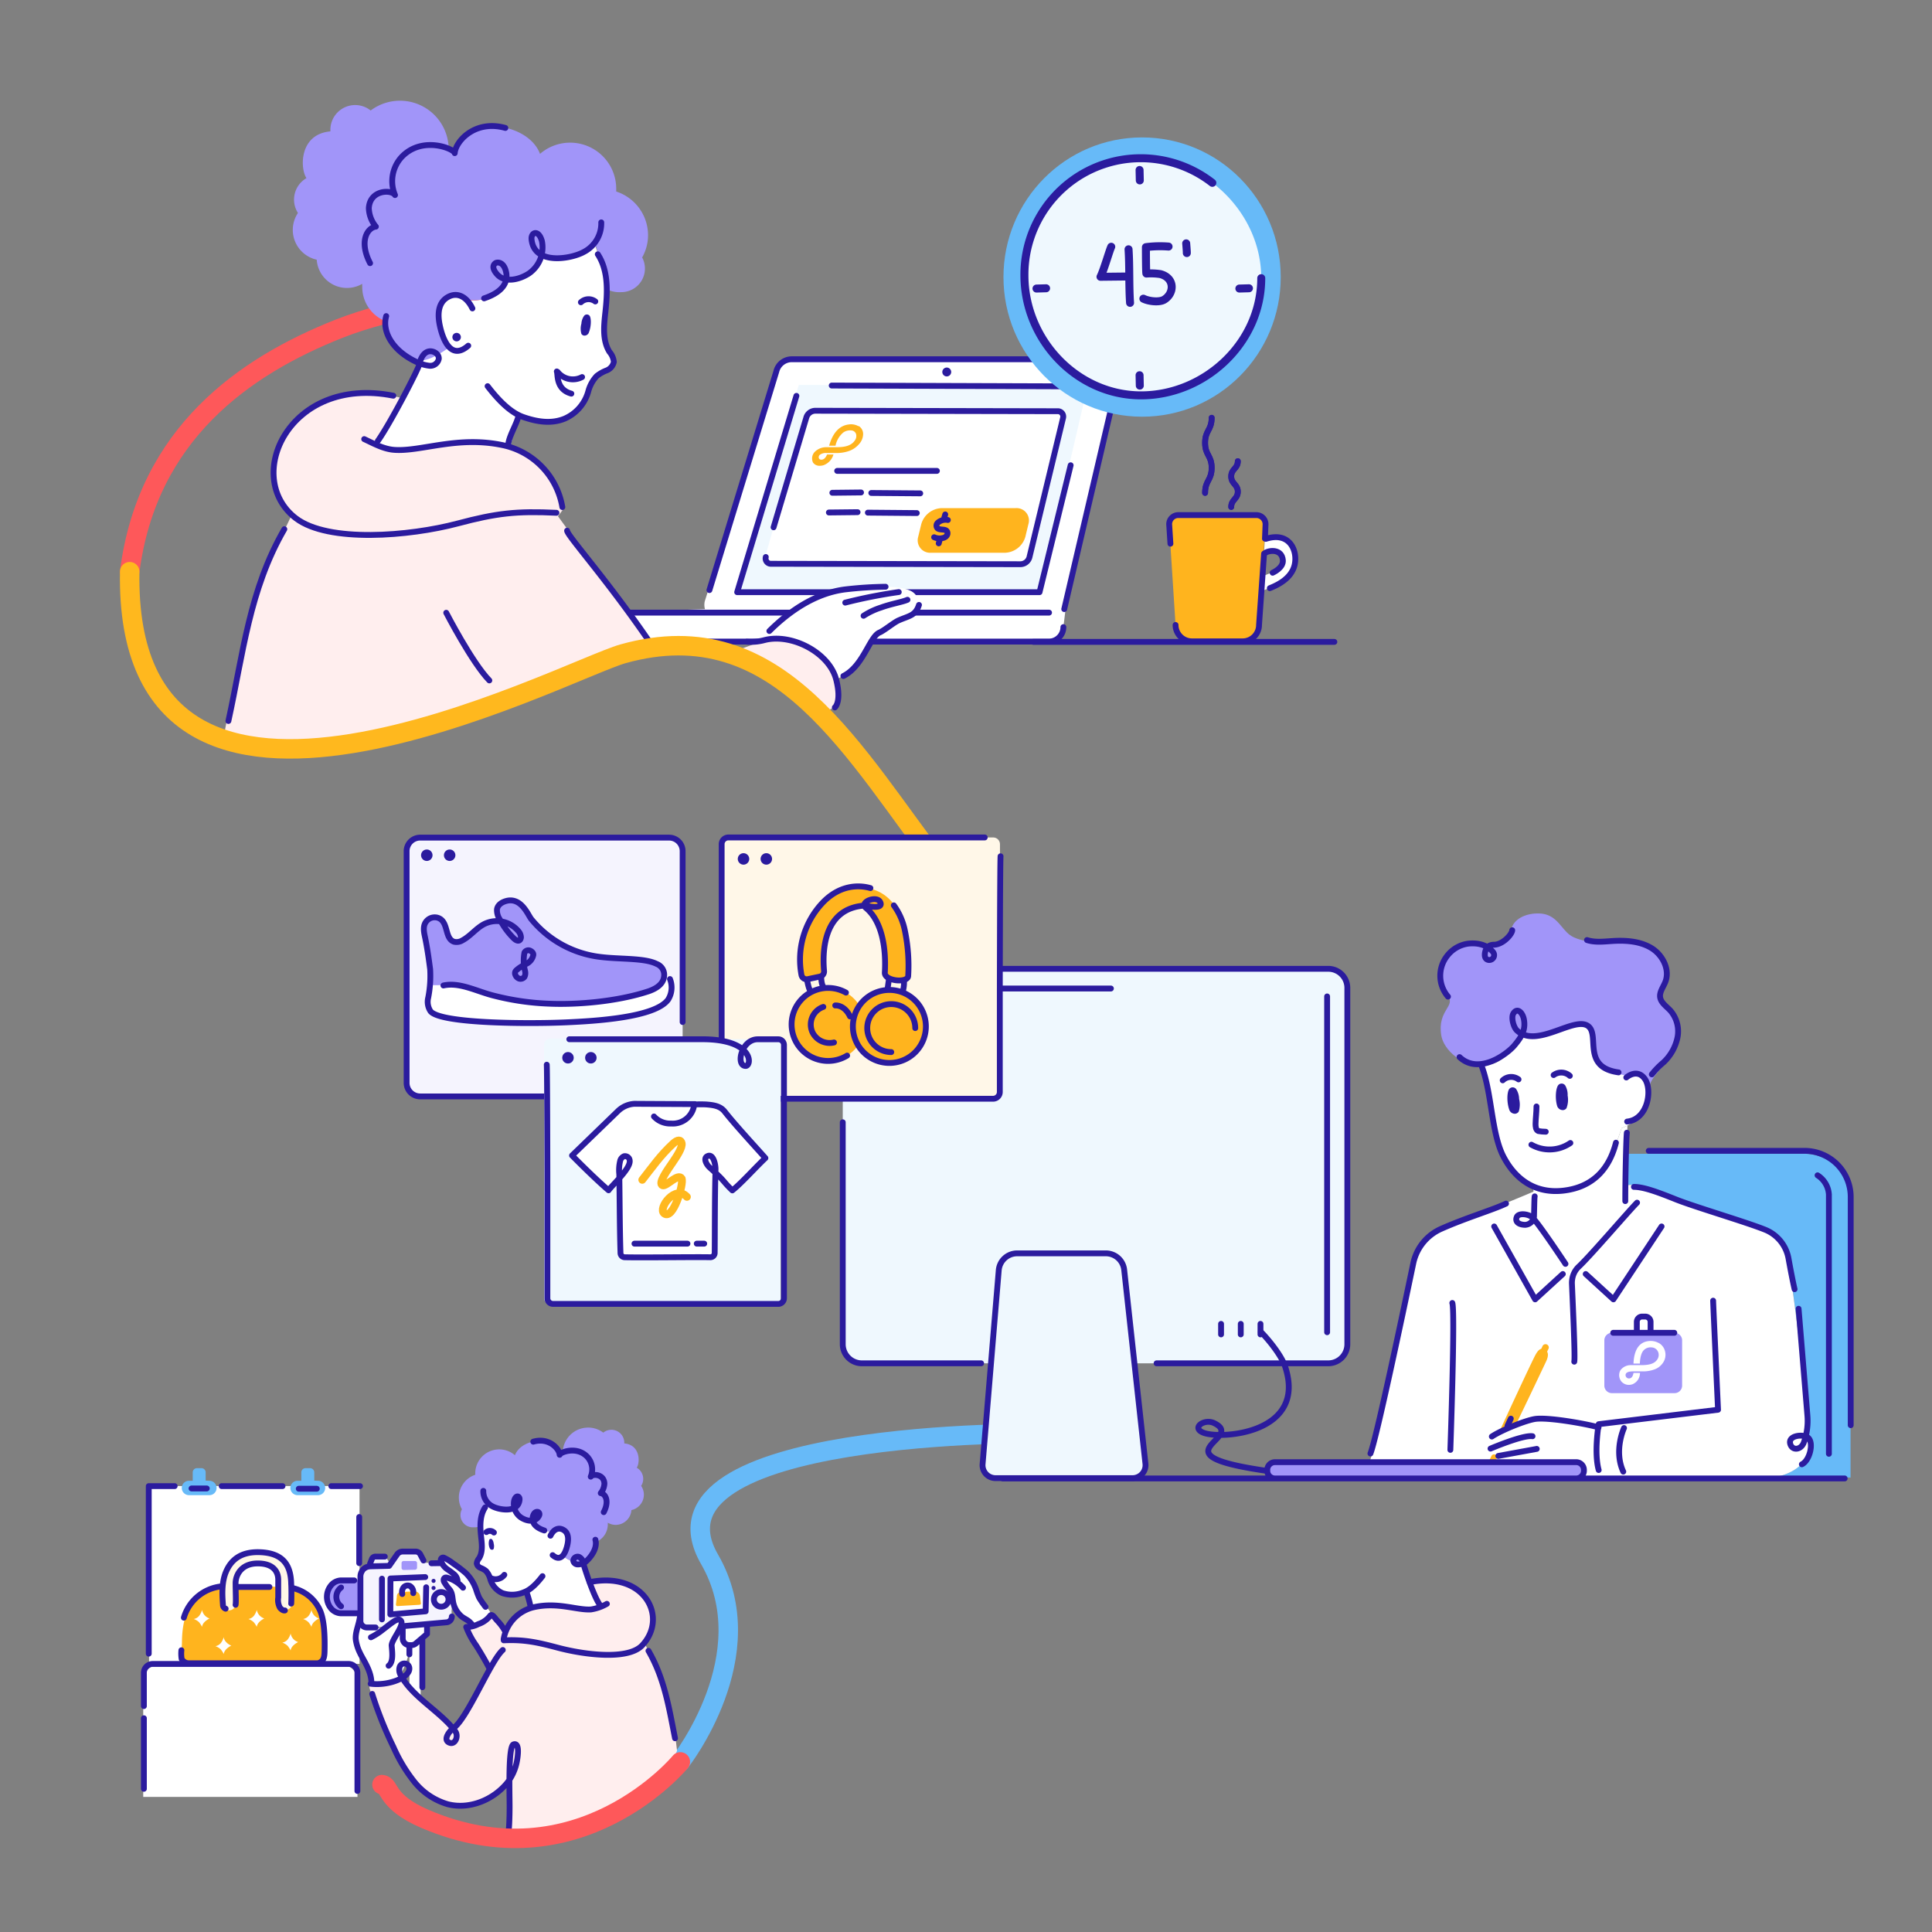 <svg xmlns="http://www.w3.org/2000/svg" fill="none" height="496" width="496"><rect width="100%" height="100%" fill="#808080" stroke="none"/><path d="m174.63 452.33s21.7-27.48 7.54-52c-19.4-33.58 85.16-32.33 85.16-32.33" stroke="#67baf8" stroke-linecap="round" stroke-linejoin="round" stroke-width="5"></path><path d="m421.9 336.46h-2.94v3.13h2.94zm6.49 3.71h-16.62v10.59h16.62z" fill="#fff"></path><path d="m463.24 296.21h-45.53v8l1.2-.05c2.58 0 8.31 2.23 12.77 4 4.85 1.94 10.43 3.39 15.3 5.35 3.13 1.25 10.41 4.11 11.39 7.34 2 6.45 5.41 40.65 6 47.26.1 1.12-.13 5.09-.66 6.08-1 1.77-3.16 4.1-8.21 5.07 10.69 0 19.5 0 19.59.09v-71.28a11.86 11.86 0 0 0 -11.85-11.86z" fill="#67baf8"></path><path d="m464.38 368.15c-.6-6.61-4.05-40.81-6-47.26-1-3.23-8.26-6.09-11.39-7.34-4.87-2-10.45-3.41-15.3-5.35-4.46-1.78-10.19-4-12.77-4l-1.87.06-21.88 1c-3.29 1.58-19.58 8-26.05 10.89-3.68 1.63-5.66 5.81-6.48 9.75-2.84 13.6-9.49 45.53-11 49.28l54.52.49.51 3.88 44.62.17a26.343 26.343 0 0 0 4.22-.44c5.05-1 7.25-3.3 8.21-5.07.53-.97.76-4.94.66-6.06z" fill="#fff"></path><path d="m407.52 303.81a18.18 18.18 0 0 1 -13.88.23l.21 8.31 9.88 14.23 13.41-14.84.67-22.8c-.484.27-.989.501-1.51.69 0 0-3.55 11.9-8.78 14.18z" fill="#fff"></path><path d="m388.34 367.38c1.16-2.19 6.63-13.72 8.49-17.65.27-.56 1.21-2.45-.17-3.21-1.09-.61-1.73 0-2.45 1.29-.93 1.67-7.95 16.83-10.32 22l-.27 2.39a.623.623 0 0 0 .38.64l.13.06a.571.571 0 0 0 .64-.1l2-1.88z" fill="#ffb41e"></path><path d="m383.14 375 .43-.88" stroke="#ffb41e" stroke-linecap="round" stroke-linejoin="round" stroke-width="1.5"></path><path d="m396.75 347.88a.82.82 0 0 1 -1 .2.843.843 0 0 1 -.432-.477.834.834 0 0 1 .032-.643l.64-1.32a.835.835 0 0 1 .813-.549.839.839 0 0 1 .697 1.269l-.64 1.33a.613.613 0 0 1 -.11.19z" fill="#ffb41e"></path><path d="m387.01 366.05.86-1.85" stroke="#2b1b9e" stroke-linecap="round" stroke-linejoin="round" stroke-width="1.5"></path><path d="m382 369.46s10-6.2 15.24-5.44 13 2.27 13 2.27l.05 10.46c-2.781.539-5.593.9-8.42 1.08-4.13-.15-17-2.58-17-2.58z" fill="#fff"></path><path d="m417.66 290.8c-.19 1.68-.41 12.3-.4 17.56m-30.62.64c-3.29 1.58-10.19 3.61-16.66 6.48a12.466 12.466 0 0 0 -7.15 8.85c-2.84 13.6-9.49 45.07-11 48.83m42.17-66.02c-.08.44-.08 1.15-.18 5.21a2.405 2.405 0 0 1 -2.25 2.1c-1.35 0-2.74-.6-2.17-2 .4-1 2.52-.9 3.78-.08s8.72 12.1 8.72 12.1m-18.3-9.6 10.51 18.71 7.11-6.5m25.35-12.21-12.36 18.71-7.11-6.5m12.38-22.37c2.58 0 6.36 1.45 10.82 3.23 4.85 1.93 18 5.8 22.85 7.76a9.827 9.827 0 0 1 6 7.33c.5 2.76 1.12 6 1.57 7.94" stroke="#2b1b9e" stroke-linecap="round" stroke-linejoin="round" stroke-width="1.5"></path><path d="m404.16 349.58c.28-1.06-.47-16.84-.6-20a5.483 5.483 0 0 1 .05-1 5.55 5.55 0 0 1 1.67-3.36c3.1-2.89 12.81-14.26 15-16.46" stroke="#2b1b9e" stroke-linecap="round" stroke-linejoin="round" stroke-width="1.5"></path><path d="m423.26 279.13c0-.18-.05-.36-.08-.54-.44-.87-1.44-2.66-2.16-3s-3.28.54-3.28.54c-.79-.35-5.09-.88-7.27-3-2-1.91-.22-10.92-5.68-10.45-2.56.21-8.47 4.69-14.29 3.07-.24-.06-3.52 8.13-9.83 7.66-.17 0-.35 0-.54-.07 1.71 8.24 5.21 23.77 7.74 26.59a15.839 15.839 0 0 0 5.77 4.11 18.18 18.18 0 0 0 13.88-.23c5.23-2.28 8.78-14.18 8.78-14.18.521-.189 1.026-.42 1.51-.69a9.806 9.806 0 0 0 5.45-9.81z" fill="#fff"></path><path d="m426.43 257.11c-3-2.79 3.13-4.45 1.14-9.7-1.07-2.8-5.43-6.47-11.72-5.62-4.19.56-10.22.15-12.82-1.75-2.15-1.57-3.28-4.84-6.86-5.43-2.62-.43-7.06.37-8.14 3.74-1.61 5-3.51 4.71-6.67 4.36-1.62-.17-6.93-2.06-10.43 3.88-3.05 5.19-.06 8.06.63 8.88 2.44 2.9-2.63 3.69-1.54 10.38.62 3.74 5.57 8.16 10.65 7.56 6.29-.74 9.59-7.72 9.83-7.66 5.82 1.62 11.73-2.86 14.29-3.07 5.46-.47 3.75 7.16 5.33 9.79.46.76.5 2.4 7.94 3.76 0 0 2.17-.89 3-.61 2.23.8 2.4 3.45 2.4 3.45.25-3.2 6.51-7.05 7.61-12.56.57-3.06-.74-5.77-4.64-9.4z" fill="#a195f9"></path><path d="m387.44 284.8c-.6-1.73-.6-4.29 0-5.19a1.116 1.116 0 0 1 .905-.46 1.125 1.125 0 0 1 .905.46c.478.755.738 1.627.75 2.52a6.002 6.002 0 0 1 -.1 3.25 1.214 1.214 0 0 1 -.89.55 1.53 1.53 0 0 1 -1.57-1.13zm12.28-1.04c-.49-1.76-.34-4.31.33-5.18.114-.134.258-.24.421-.308a1.117 1.117 0 0 1 1.013.067c.152.089.28.213.376.361.433.781.641 1.668.6 2.56a6.006 6.006 0 0 1 -.3 3.25 1.193 1.193 0 0 1 -.92.49 1.537 1.537 0 0 1 -1.52-1.24z" fill="#2b1b9e"></path><path d="m394.46 284.06c0 1.52-.21 3-.24 4.48 0 .69.06 1.55.7 1.83.634.115 1.276.175 1.92.18" stroke="#2b1b9e" stroke-linecap="round" stroke-linejoin="round" stroke-width="1.5"></path><path d="m380.42 273.79c2.6 6.93 2.45 17 5.49 23 2.76 5.4 7.7 9.74 15.39 8.89 7.25-.81 11.73-5.14 13.56-12.32m-16-17.36a3.285 3.285 0 0 1 4.16.2" stroke="#2b1b9e" stroke-linecap="round" stroke-linejoin="round" stroke-width="1.5"></path><path d="m385.79 277.35a3.152 3.152 0 0 1 4.06-.24m3.31 16.77a9.435 9.435 0 0 0 10-.44m14.36-16.82s2.72-2.43 4.73.32.88 10.42-4.51 11m-43.03-16.55c5 4.69 12.28-.85 14.08-3s2.95-3.93 2.44-6.7c-.32-1.71-1.68-3.13-2.69-1.52-.65 1 0 3.52.89 4.37 5.13 4.86 15-4 18.43-1 2.8 2.46-1.71 10.48 7.67 11.77m-8.1-33.97c2.05.66 4.27.39 6.42.25 3.43-.22 7.06 0 10 1.73s4.94 5.53 3.7 8.74c-.52 1.34-1.56 2.61-1.34 4s1.62 2.31 2.61 3.37a8.142 8.142 0 0 1 1.84 6.93 12.129 12.129 0 0 1 -3.59 6.38 21.307 21.307 0 0 0 -3 3.08m-51.72 96.4s1.26-35.68.5-37.71m88.9 1.49 2.25 27.25a16.175 16.175 0 0 1 -.93 7.13c-.7 1.86-2.93 2.14-3.46.32-.63-2.19 3.29-2.59 4.52-1.65 1.64 1.27.48 5.93-1.54 6.88m-22.78-42.01c0 .63 1.26 28 1.26 28l-30.64 3.71s-1.25 7.24 0 11.77" stroke="#2b1b9e" stroke-linecap="round" stroke-linejoin="round" stroke-width="1.5"></path><path d="m383 368.8c2.54-1.7 9.11-4.33 11.39-4.55 4-.38 14.19 1.58 16 2.21m-27.73 5.44s8.31-3.56 10.78-3.18m-8.78 5.06 9.87-1.81m28.75-76.52h40a11.85 11.85 0 0 1 11.85 11.86v58.58" stroke="#2b1b9e" stroke-linecap="round" stroke-linejoin="round" stroke-width="1.5"></path><path d="m466.62 301.74a6.277 6.277 0 0 1 2.91 4.93v66.56m-97.79-117.37a8.25 8.25 0 0 1 -.21-10.47 8.21 8.21 0 0 1 5.38-3.13c1.88-.21 4.57 0 6.31 2.06a1.264 1.264 0 0 1 .244 1.418 1.262 1.262 0 0 1 -1.244.722c-1.72-.21-.86-2.82-.4-3.29a2.522 2.522 0 0 1 1.79-.63c2.36-.11 4.61-2.78 4.62-3.72" stroke="#2b1b9e" stroke-linecap="round" stroke-linejoin="round" stroke-width="1.5"></path><path d="m429.91 342.17h-16.09a1.94 1.94 0 0 0 -1.94 1.94v11.61a1.94 1.94 0 0 0 1.94 1.94h16.09a1.94 1.94 0 0 0 1.94-1.94v-11.61a1.94 1.94 0 0 0 -1.94-1.94z" fill="#a195f9"></path><path d="m425.8 344.77a4.272 4.272 0 0 0 -2.62-.47c-2.38.3-3.67 2.24-3.82 5.77h1.64c.07-1.78.45-3 1.16-3.59a2.472 2.472 0 0 1 1.91-.56 1.864 1.864 0 0 1 1.51.94 1.999 1.999 0 0 1 .06 1.86c-.72 1.49-2.46 1.72-4.07 1.75h-2.87a3.25 3.25 0 0 0 -2.7 1.33 2.614 2.614 0 0 0 .26 2.87 2.541 2.541 0 0 0 1.93.87c.318-.002.632-.06.93-.17a3.106 3.106 0 0 0 1.91-2.9h-1.67c-.07.47-.32 1.53-1.29 1.41a.827.827 0 0 1 -.66-.5.753.753 0 0 1 .05-.78c.22-.33.75-.5 1.63-.53h2.62a8.257 8.257 0 0 0 3.34-.62 4.495 4.495 0 0 0 2.06-1.86c.468-.83.59-1.811.34-2.73a3.364 3.364 0 0 0 -1.61-2.09" fill="#fff"></path><path d="m420.22 341.71v-2.39a1.368 1.368 0 0 1 1.38-1.32h.77a1.376 1.376 0 0 1 .975.398c.128.127.23.279.3.445.069.167.105.346.105.527v2.39m-9.59.41h15.68m-12.91 24.45s-2.69 5.82-.19 11.19" stroke="#2b1b9e" stroke-linecap="round" stroke-linejoin="round" stroke-width="1.5"></path><path d="m263.77 350h-42.51a4.9 4.9 0 0 1 -4.9-4.9v-91.48a4.9 4.9 0 0 1 4.9-4.9h119.74a4.9 4.9 0 0 1 4.9 4.9v91.43a4.894 4.894 0 0 1 -4.9 4.95h-35.21" fill="#eff8fe"></path><path d="m290.76 379.48h-35.18a3.335 3.335 0 0 1 -2.453-1.076 3.325 3.325 0 0 1 -.867-2.534l4.14-49.67a4.74 4.74 0 0 1 4.73-4.43h22.78a4.741 4.741 0 0 1 4.71 4.31l5.45 49.71c.051.465.003.935-.141 1.38a3.319 3.319 0 0 1 -1.812 2.021c-.427.19-.889.289-1.357.289z" fill="#eff8fe"></path><path d="m404.65 375.38h-77.32a1.99 1.99 0 0 0 -1.99 1.99v.2a1.99 1.99 0 0 0 1.99 1.99h77.32a1.99 1.99 0 0 0 1.99-1.99v-.2a1.99 1.99 0 0 0 -1.99-1.99z" fill="#a195f9"></path><path d="m404.65 375.38h-77.32a1.99 1.99 0 0 0 -1.99 1.99v.2a1.99 1.99 0 0 0 1.99 1.99h77.32a1.99 1.99 0 0 0 1.99-1.99v-.2a1.99 1.99 0 0 0 -1.99-1.99zm-188.29-98.38v-23.38a4.9 4.9 0 0 1 4.9-4.9h119.74a4.9 4.9 0 0 1 4.9 4.9v91.43a4.894 4.894 0 0 1 -4.9 4.95h-44.07m-45.05 0h-30.62a4.9 4.9 0 0 1 -4.9-4.9v-56.98m39.49-34.34h29.35m28.28 86.1v2.7m5.06-2.7v2.7m5.06-2.7v2.7m-66.15 36.98h216.13" stroke="#2b1b9e" stroke-linecap="round" stroke-linejoin="round" stroke-width="1.5"></path><path d="m290.76 379.48h-35.18a3.335 3.335 0 0 1 -2.453-1.076 3.325 3.325 0 0 1 -.867-2.534l4.14-49.67a4.74 4.74 0 0 1 4.73-4.43h22.78a4.741 4.741 0 0 1 4.71 4.31l5.45 49.71c.051.465.003.935-.141 1.38a3.319 3.319 0 0 1 -1.812 2.021c-.427.19-.889.289-1.357.289zm49.95-123.67v86.21m-17-.08c2 2 5.27 6.09 6.18 8.79 5.82 17.21-16.13 18.82-20.81 17.14-3.44-1.24.08-3.72 2.57-2.54 8.47 4-15.82 8.07 13.62 12.29" stroke="#2b1b9e" stroke-linecap="round" stroke-linejoin="round" stroke-width="1.5"></path><path d="m92.3 381.51h-54.03v45.65h54.03zm-51.41 45.84h46.75a4.128 4.128 0 0 1 4.13 4.13v29.84h-55v-29.83a4.14 4.14 0 0 1 4.12-4.14z" fill="#fff"></path><path d="m80.64 427h-31.54a2.518 2.518 0 0 1 -2.52-2.52l.13-2.69c0-8.39 3.23-14.5 11.62-14.5h9.67c8.39 0 15.17 2.28 15.17 10.67v6.52a2.522 2.522 0 0 1 -2.53 2.52z" fill="#ffb41e"></path><path d="m49.72 415.65a2.323 2.323 0 0 0 1.43-.85c.334-.445.579-.951.72-1.49a2.868 2.868 0 0 0 1.93 2.2s-1.78.81-1.93 2.15a6.41 6.41 0 0 0 -.74-1.16 3.476 3.476 0 0 0 -1.41-.85z" fill="#fff"></path><path d="m47.2 415.3a11.277 11.277 0 0 1 9.87-8.05" stroke="#2b1b9e" stroke-linecap="round" stroke-linejoin="round" stroke-width="1.5"></path><path d="m72.47 421.71a2.34 2.34 0 0 0 1.42-.85c.334-.445.579-.951.72-1.49a2.862 2.862 0 0 0 1.94 2.2s-1.78.81-1.94 2.15a6.41 6.41 0 0 0 -.74-1.16 3.539 3.539 0 0 0 -1.4-.85zm5.35-6.06a2.323 2.323 0 0 0 1.43-.85c.33-.448.575-.953.72-1.49a2.868 2.868 0 0 0 1.93 2.2s-1.78.81-1.93 2.15a6.115 6.115 0 0 0 -.75-1.16 3.464 3.464 0 0 0 -1.4-.85zm-14.05 0a2.322 2.322 0 0 0 1.43-.85c.33-.448.575-.953.72-1.49a2.87 2.87 0 0 0 1.93 2.2s-1.78.81-1.93 2.15a6.105 6.105 0 0 0 -.75-1.16 3.463 3.463 0 0 0 -1.4-.85zm-8.47 6.97a2.353 2.353 0 0 0 1.43-.85c.327-.45.57-.955.72-1.49 0 .82.88 1.78 1.93 2.2 0 0-1.78.81-1.93 2.15a6.115 6.115 0 0 0 -.75-1.16 3.54 3.54 0 0 0 -1.4-.85z" fill="#fff"></path><path d="m46.57 423.67a8.612 8.612 0 0 0 .06 2.22 2.092 2.092 0 0 0 2 1.11h33c1.5-.43 1.66-1.57 1.7-3.07.08-3.42 0-8-1.23-10.62a10.209 10.209 0 0 0 -6.76-5.56" stroke="#2b1b9e" stroke-linecap="round" stroke-linejoin="round" stroke-width="1.5"></path><path d="m69.29 398.56c-1.26-.42-9.29-.36-11.14 4.84-1.77 5-.83 8.13-.83 8.13a1.8 1.8 0 0 0 1.16 1.88 1.839 1.839 0 0 0 1.913-.977c.116-.228.183-.478.197-.733l-.09-5.43c0-1.87 1.6-4.27 3.44-4.6a9.727 9.727 0 0 1 4-.21c2.37.64 3.47 2.32 3.47 3.62l.06 6.62a1.778 1.778 0 0 0 3.003 1.131c.325-.311.52-.733.547-1.181l-.07-6.34c-.3-2.87-1.46-5.31-5.66-6.75z" fill="#fff7e8"></path><path d="m60.48 412c.15-.73 0-3.42 0-5.67.07-2 1.47-4.92 5.62-4.95s5.29 2.19 5.33 4.09v4.66a4.09 4.09 0 0 0 .44 2.61s.64.83 1.27.71" stroke="#2b1b9e" stroke-linecap="round" stroke-linejoin="round" stroke-width="1.5"></path><path d="m74.76 411.69c.09-1.24.06-4.43 0-4.95-.07-4.93-2.06-8.05-8.1-8.25-5.08-.17-7.36 2.21-8.54 4.81s-1.12 5.7-.88 8.7a1.002 1.002 0 0 0 .69 1m-20.99 25v-8.53a2.278 2.278 0 0 1 2.29-2.29h50.24a2.28 2.28 0 0 1 2.29 2.29v30.32m-54.82-.55v-18.12m23.69-33.7h8.54m23.05-17.96v11.84m-7.16-19.77h7.36m-35.51 0h15.62m-34.34 43.01v-43.01h6.65" stroke="#2b1b9e" stroke-linecap="round" stroke-linejoin="round" stroke-width="1.5"></path><path d="m52.8 380.12v-2.12a1.079 1.079 0 0 0 -1.07-1.08h-1.18a1.079 1.079 0 0 0 -1.07 1.08v2.16h-1a1.841 1.841 0 0 0 -1.268 3.148 1.85 1.85 0 0 0 1.308.542h5.24a1.842 1.842 0 0 0 1.84-1.85 1.84 1.84 0 0 0 -1.84-1.84zm27.88 0v-2.12a1.079 1.079 0 0 0 -1.07-1.08h-1.18a1.079 1.079 0 0 0 -1.07 1.08v2.16h-1a1.841 1.841 0 0 0 -1.268 3.148 1.85 1.85 0 0 0 1.308.542h5.24a1.842 1.842 0 0 0 1.84-1.85 1.84 1.84 0 0 0 -1.84-1.84z" fill="#67baf8"></path><path d="m49.17 382.13h3.92m23.61.07h4.63" stroke="#2b1b9e" stroke-linecap="round" stroke-linejoin="round" stroke-width="1.5"></path><path d="m171.77 215.04h-63.9a3.48 3.48 0 0 0 -3.48 3.48v59.47a3.48 3.48 0 0 0 3.48 3.48h63.9a3.48 3.48 0 0 0 3.48-3.48v-59.47a3.48 3.48 0 0 0 -3.48-3.48z" fill="#f5f4fe"></path><path d="m170.69 249.67a4.75 4.75 0 0 0 -.86-1c.322.384.545.84.65 1.33.21 1 .55 3.47-8 5.76a93.337 93.337 0 0 1 -22.14 2c-7.76-.24-16.29-3.27-22.2-4.45-4.7-.93-7.68.06-7.7-.81.08 3.54-2 6.3 1 7.82 3.49 1.8 10.36 2.12 14.9 2.22 24.86.56 40.26-2.65 42.62-3.67 6.61-2.87 1.87-8.97 1.73-9.2zm-61.85-10.02v-.75c-.02.23-.02.48 0 .75zm.59 3.55c-.05-.24-.09-.45-.13-.61.04.16.08.41.13.61zm.78 5.35c-.08-.76-.17-1.48-.26-2.15.05.67.18 1.39.26 2.15z" fill="#fff"></path><path d="m108.82 238.9v-.66c.02.21 0 .42 0 .66zm46.18 6.81c4 .2 11.62 0 14.83 3-2.48-3.14-10.94-2.8-14.83-3zm-28.7-9.07h.77c-.24-.02-.5-.02-.77 0z" fill="#a195f9"></path><path d="m118.16 253.34c5.91 1.18 14.44 4.21 22.2 4.45a93.285 93.285 0 0 0 22.14-2c8.53-2.29 8.19-4.72 8-5.76a3.07 3.07 0 0 0 -.65-1.33c-3.21-2.92-10.86-2.77-14.83-3-9.5-.48-16.3-5-21.09-13.18a2.47 2.47 0 0 0 -1-1 3.463 3.463 0 0 0 -.91-.29 4.005 4.005 0 0 0 -.49 0 5.67 5.67 0 0 0 -1.48.15 5.976 5.976 0 0 0 -.9.3 2.68 2.68 0 0 0 -1.41 1.07 1.718 1.718 0 0 0 -.13.81c.059.687.22 1.361.48 2 .162.426.345.843.55 1.25a8.877 8.877 0 0 0 -1.5-.14h-.77a6.124 6.124 0 0 0 -.83.12 4.037 4.037 0 0 0 -.82.24 3.336 3.336 0 0 0 -1.08.66c-.62.59-1.35 1.38-2.17 2.1a10.74 10.74 0 0 1 -1.27 1 4.916 4.916 0 0 1 -1.85.79 3.22 3.22 0 0 1 -1.48-.06c-2.78-.79-2.32-6.38-5.69-5.92h-.23a2.63 2.63 0 0 0 -.74.26 2.156 2.156 0 0 0 -.7.63 3.569 3.569 0 0 0 -.58 1.76v1.41c.072.991.226 1.975.46 2.94 0 .16.08.37.13.61a45.228 45.228 0 0 1 .43 2.55l.09.65c.09.67.18 1.39.26 2.15.05.5.09 1 .13 1.55.06.8.1 1.61.12 2.43-.07.86 2.91-.13 7.61.8z" fill="#a195f9"></path><path d="m172 251.35a5.863 5.863 0 0 1 -.46 5.26c-3.32 4.64-18.77 5.53-26.29 5.86-9.26.41-32.12.38-34.72-2.85a4.38 4.38 0 0 1 -.59-3.51 28.95 28.95 0 0 0 .49-7.28c-.35-2.7-.75-5.53-1.31-8.2-.34-1.57-.69-3.3.72-4.49a2.75 2.75 0 0 1 2.45-.55c3 .83 1.72 5.37 4.3 6.19a2.866 2.866 0 0 0 2.17-.39c2-1.08 3.42-3 5.42-4.09a7.241 7.241 0 0 1 8.93 1.78c.374.426.596.964.63 1.53 0 .52-.46 1.53-1.79.34a19.277 19.277 0 0 1 -3.59-4.84 4.241 4.241 0 0 1 -.77-2.66c.19-1.28 1.52-2 2.79-2.24 3.59-.59 5.19 3.72 6 4.73a27 27 0 0 0 17.79 9.74c5 .63 11.28.21 14.4 1.78a3 3 0 0 1 1.94 3c-.1 1.81-1.43 3.12-3.92 4-8.23 2.74-18.78 3.53-25.7 3.21a66.411 66.411 0 0 1 -13.89-2c-4.55-1.09-8.9-3.6-13.16-2.67" stroke="#2b1b9e" stroke-linecap="round" stroke-linejoin="round" stroke-width="1.5"></path><path d="m134.64 244.57a10.886 10.886 0 0 0 .15 4.68 2.193 2.193 0 0 1 -.14 1.54 1.271 1.271 0 0 1 -1.35.46 1.622 1.622 0 0 1 -1-1 1.059 1.059 0 0 1 -.05-.68c.06-.168.156-.322.28-.45a10.062 10.062 0 0 1 2.54-1.64 3.24 3.24 0 0 0 1.84-2.27.852.852 0 0 0 -.07-.5 1.403 1.403 0 0 0 -.57-.56 1.13 1.13 0 0 0 -1.329.059 1.14 1.14 0 0 0 -.301.361zm40.61 23.8v9.63" stroke="#2b1b9e" stroke-linecap="round" stroke-linejoin="round" stroke-width="1.5"></path><path d="m175.25 278c0 .923-.367 1.808-1.019 2.461a3.484 3.484 0 0 1 -2.461 1.019h-63.9a3.478 3.478 0 0 1 -3.48-3.48v-59.48a3.482 3.482 0 0 1 3.48-3.48h63.9c.923 0 1.808.367 2.461 1.019a3.484 3.484 0 0 1 1.019 2.461v43.86" stroke="#2b1b9e" stroke-linecap="round" stroke-linejoin="round" stroke-width="1.5"></path><path d="m109.57 221.03a1.47 1.47 0 1 0 0-2.94 1.47 1.47 0 0 0 0 2.94zm5.87 0a1.47 1.47 0 1 0 0-2.94 1.47 1.47 0 0 0 0 2.94z" fill="#2b1b9e"></path><path d="m33.3 146.77c4.53-35.47 29.55-52.77 53.7-62.36 29-11.41 62.58-5.31 56.32-38.72" stroke="#fe585a" stroke-linecap="round" stroke-linejoin="round" stroke-width="5"></path><path d="m273 161a3.722 3.722 0 0 1 -3.72 3.71h-115.28a3.707 3.707 0 0 1 -3.71-3.71 3.721 3.721 0 0 1 3.71-3.72l119.94-4z" fill="#fff"></path><path d="m265.27 164.79h77.3m-140.76-.22h12.85" stroke="#2b1b9e" stroke-linecap="round" stroke-linejoin="round" stroke-width="1.5"></path><path d="m203.79 92.2h79.28a4.087 4.087 0 0 1 3.988 3.291 4.096 4.096 0 0 1 -.058 1.85l-13.79 58.999a4.091 4.091 0 0 1 -3.94 3h-84.33a4.074 4.074 0 0 1 -3.216-1.527 4.069 4.069 0 0 1 -.784-3.473l18.85-59a4.079 4.079 0 0 1 4-3.14z" fill="#fff"></path><path d="m189.43 151.81 15.64-52.98 74.2.08-12.39 53.12z" fill="#eff8fe"></path><path d="m274.87 119.44-7.99 32.59h-77.63l15.21-50.4" stroke="#2b1b9e" stroke-linecap="round" stroke-linejoin="round" stroke-width="1.5"></path><path d="m273.22 156.37 13.79-59a4.091 4.091 0 0 0 -3.94-5.14h-79.76a4.079 4.079 0 0 0 -4 3.11l-17.18 56.15m96.4-52.29-65-.22" stroke="#2b1b9e" stroke-linecap="round" stroke-linejoin="round" stroke-width="1.5"></path><path d="m243.06 96.64a1.14 1.14 0 1 0 0-2.28 1.14 1.14 0 0 0 0 2.28z" fill="#2b1b9e"></path><path d="m273 161a3.722 3.722 0 0 1 -3.72 3.71h-115.28a3.707 3.707 0 0 1 -3.71-3.71 3.721 3.721 0 0 1 3.71-3.72h115.32" stroke="#2b1b9e" stroke-linecap="round" stroke-linejoin="round" stroke-width="1.5"></path><path d="m260.41 144.94-60.89-.11a2.6 2.6 0 0 1 -2.65-3.35l9.18-32.58a4.565 4.565 0 0 1 4.27-3.33l59.62-.1a2.604 2.604 0 0 1 2.726 2.108 2.6 2.6 0 0 1 -.066 1.242l-7.92 32.78a4.578 4.578 0 0 1 -4.27 3.34z" fill="#fff"></path><path d="m258 141.91h-19a3.197 3.197 0 0 1 -3.346-2.587 3.193 3.193 0 0 1 .076-1.523l.79-3.25a5.639 5.639 0 0 1 5.24-4.1h19a3.17 3.17 0 0 1 1.504.263 3.17 3.17 0 0 1 1.843 2.322 3.19 3.19 0 0 1 -.087 1.525l-.78 3.25a5.651 5.651 0 0 1 -5.24 4.1z" fill="#ffb41e"></path><path d="m243.34 133.5a3.004 3.004 0 0 0 -2.59.71.998.998 0 0 0 -.07 1.41c.46.43 1.57.23 2.14.52.72.38.62 1.72-.85 2a3.292 3.292 0 0 1 -2.15-.22m2.85-5.85c-.13.46-.2.71-.34 1.18m-1.05 5.25-.28 1" stroke="#2b1b9e" stroke-linecap="round" stroke-linejoin="round" stroke-width="1.5"></path><path d="m220.39 109.42a3.862 3.862 0 0 0 -2.47-.45c-2.41.28-4.11 2.12-5.06 5.45h1.64a6.001 6.001 0 0 1 2-3.39 3.003 3.003 0 0 1 2-.53 1.376 1.376 0 0 1 1.27.9 1.935 1.935 0 0 1 -.37 1.76c-1 1.41-2.81 1.62-4.39 1.65h-2.87a4.15 4.15 0 0 0 -3 1.23 2.438 2.438 0 0 0 -.41 2.72 2.004 2.004 0 0 0 1.7.82c.339.003.677-.048 1-.15a4.1 4.1 0 0 0 2.54-2.75h-1.64c-.17.43-.66 1.44-1.59 1.33a.623.623 0 0 1 -.54-.48.834.834 0 0 1 .24-.74 2.512 2.512 0 0 1 1.72-.49h2.57a9.53 9.53 0 0 0 3.41-.58 6.084 6.084 0 0 0 2.45-1.76 3.877 3.877 0 0 0 1-2.57 2.39 2.39 0 0 0 -1.1-2" fill="#ffb41e"></path><path d="m198.6 135.37 8.4-28.15a2.438 2.438 0 0 1 2.27-1.77l62.23.12a1.382 1.382 0 0 1 1.41 1.77l-8.63 35.75a2.429 2.429 0 0 1 -2.27 1.76l-64-.11a1.36 1.36 0 0 1 -1.156-.504 1.37 1.37 0 0 1 -.254-1.236m18.33-22.11h25.6m-26.84 5.62 7.36-.08m2.64.13 12.56.1m-23.45 4.91 7.36-.08m2.65.12 12.56.11" stroke="#2b1b9e" stroke-linecap="round" stroke-linejoin="round" stroke-width="1.5"></path><path d="m196.12 164c-.74.74.71-2.55 10.7-8.68 4.31-2.64 9.86-4.48 12.19-4.52 5-.08 11.53-.7 14.79.9a3.601 3.601 0 0 1 1.864 2.082 3.582 3.582 0 0 1 -.194 2.788c-1.18 2.58-2.71 2.58-4.33 3.28s-3.31 2.09-5.86 3.41c-2.15 1.1-3.14 4.81-5 6.93a17.524 17.524 0 0 1 -5.57 4.25s-2.65-5.45-5.56-7.25c-4.85-3.03-12.87-3.35-13.03-3.19z" fill="#fff"></path><path d="m197.52 162c5.36-5.32 12-9.76 19.51-10.69a99.17 99.17 0 0 1 10.32-.67m-10.35 4.07a128.855 128.855 0 0 1 13.74-2.71m-9.04 6.09a18.518 18.518 0 0 1 4.46-2.11c2.74-1 5.52-1.42 6.81-2m2.96 1.32c-.89 2.76-2.5 2.78-5.16 3.94-1.31.56-3.7 2.6-5 3.16-2.55 1.11-4.13 8.59-9.25 11.15" stroke="#2b1b9e" stroke-linecap="round" stroke-linejoin="round" stroke-width="1.5"></path><path d="m194.58 165a42.811 42.811 0 0 1 5.58-.75c3.41-.26 12.69 3.37 14.53 10.32s-2 7.72-2 7.72-7-6.46-9.17-8c-3.45-2.42-13.2-7.73-13.2-7.73z" fill="#fee"></path><path d="m191.74 164.75a13.394 13.394 0 0 0 4.6-.44c6.95-1.74 16.6 3.25 18.35 10.22 1.43 5.72-.36 7.09-.36 7.09" stroke="#2b1b9e" stroke-linecap="round" stroke-linejoin="round" stroke-width="1.5"></path><path d="m96.6 114.17c1.853.8 3.852 1.209 5.87 1.2 9.29-.3 17.31-4.07 27.8-1.12l.79.25 2-7.93s7.67 3.8 13.57-.4a13.912 13.912 0 0 0 5.44-7.38 5.888 5.888 0 0 1 2.3-3.26c.83-.54 3.82-1.07 3.16-2.9-1.31-3.68-3.23-7-2.45-9.79.36-3.15.527-6.32.5-9.49a67.61 67.61 0 0 0 -2.88-10.6s-2.5 3.19-8.94 3.71a8.151 8.151 0 0 1 -4.51-1.15 9.428 9.428 0 0 1 -9 6.48h-.09a9.422 9.422 0 0 1 -8.48 5.34 8.565 8.565 0 0 1 -1.68-.13c-1.72-1.3-3-1.38-4.08-1a4.773 4.773 0 0 0 -3.15 4.33c-.29 4.45 2.3 9 2.3 9l-7.16 3.19s-4.1 9.48-6 12.66c-.16.2-5.31 8.99-5.31 8.99z" fill="#fff"></path><path d="m158.2 49.17v-.67a11.825 11.825 0 0 0 -6.885-10.792 11.83 11.83 0 0 0 -12.675 1.792c-1.69-4.49-7.19-7.07-12.26-7.07-4.62 0-7.43 2-9.39 5.9a12.109 12.109 0 0 0 -1.83-.85 12.51 12.51 0 0 0 -20-9.11 6.36 6.36 0 0 0 -10.34 5v.36c-8.06.71-7.8 9.58-6.14 12a6.36 6.36 0 0 0 -3.19 5.51 6.29 6.29 0 0 0 1 3.43 7.83 7.83 0 0 0 4.82 12 7.79 7.79 0 0 0 11.69 6.2 7.477 7.477 0 0 0 0 .82 9.4 9.4 0 0 0 5.55 8.58c-.015.29-.015.58 0 .87a9.403 9.403 0 0 0 6 8.74c1.1.443 2.275.67 3.46.67 2.83 0 7.1-3.23 7.1-3.23s-2.59-4.59-2.3-9a4.774 4.774 0 0 1 3.19-4.41c1-.33 2.36-.25 4.08 1 .556.112 1.123.17 1.69.17a9.42 9.42 0 0 0 8.48-5.34h.09a9.43 9.43 0 0 0 9-6.48 8.152 8.152 0 0 0 4.51 1.15c6.44-.52 8.94-3.71 8.94-3.71a67.607 67.607 0 0 1 2.88 10.6 1.689 1.689 0 0 0 1.1 1.37c.885.28 1.814.392 2.74.33a6.06 6.06 0 0 0 5.35-8.91 11.624 11.624 0 0 0 1.5-5.14 11.818 11.818 0 0 0 -8.16-11.78z" fill="#a195f9"></path><path d="m151.22 85.24c.54-1.36.63-3.39.17-4.14a.903.903 0 0 0 -1.131-.27.903.903 0 0 0 -.319.27 3.9 3.9 0 0 0 -.68 2c-.24.85-.24 1.75 0 2.6a.934.934 0 0 0 .68.46 1.208 1.208 0 0 0 1.28-.92z" fill="#2b1b9e"></path><path d="m153.47 65.28c2.8 4.29 2.5 9.83 1.94 14.92-.38 3.45-.77 7.2 1.06 10.14a4.631 4.631 0 0 1 1.12 2.57 3.008 3.008 0 0 1 -1.83 2.18 9.53 9.53 0 0 0 -2.57 1.45 9.229 9.229 0 0 0 -2.12 3.79 10.738 10.738 0 0 1 -6.16 7.17c-3.42 1.39-7.12.78-10.59-.44s-6.6-4.63-9.14-7.92m7.87 7.86c-.51 2.1-2.5 5.17-2.58 7.32" stroke="#2b1b9e" stroke-linecap="round" stroke-linejoin="round" stroke-width="1.5"></path><path d="m143.25 132.54 1.31-1.77s.05-12-13.5-16.27l-.79-.25c-10.49-3-18.51.82-27.8 1.12a10.103 10.103 0 0 1 -4.73-.74 2.607 2.607 0 0 1 -.84-.57l4.2-7.32 2.05-4.54c-2.68-.67-18.33-5.1-28.51 6.27-5.33 6-5.19 13.92-3.4 18.84a10.32 10.32 0 0 0 3.69 4.84s-7.4 15.14-9.17 20.45c-3.47 10.37-8.23 36.05-8.23 36.05s20.34 2.54 27.14 2.22c11.5-.52 82.47-25.53 82.47-25.53z" fill="#fee"></path><path d="m145.59 136.24c0 1.23 10.36 12.67 21.55 29.1m-45.86-86.16c-1.57-3.21-4-4.21-6.29-2.92s-2.65 3.86-2.23 6.49c.21 1.35 2 10.76 7.45 6m34.15-31.66a8.263 8.263 0 0 1 -4.43 7.57c-3.26 1.84-12.84 3.54-13.47-3.25-.16-1.77 1.8-2.59 2.66.46a8.154 8.154 0 0 1 -3.35 8.35c-2.55 1.64-6.18 2.46-8.18.18-1.11-1.28-1.18-2.23-.42-2.82.39-.31 2.1-.5 2.73 2.14.49 2 0 5-5.62 6.88m5.46-43.75c-7.74-2.18-12.76 3.37-13 6.47-.08-1.09-8.35-4.59-13.64 1a9.18 9.18 0 0 0 -1.69 9.76c-.88-1.48-6.45-1.38-6.72 3.35a7.75 7.75 0 0 0 1.81 4.75c-2.18.27-4.41 3.73-1.49 9.38m4.14 13.59c-1.13 4 1.64 8.9 7.73 11.75 1.051.523 2.184.861 3.35 1a2.22 2.22 0 0 0 2.42-1.78c.1-1.32-1.55-2.26-2.81-1.84s-1.94 2-2.18 3.25-7.49 15.22-10.66 19.67m55.83-35.81a2.87 2.87 0 0 0 -3.7.21m-2.45 23.46c-4.06-1.11-3.39-5-3.73-5.7m.2.12a5.001 5.001 0 0 0 6.29 1.32" stroke="#2b1b9e" stroke-linecap="round" stroke-linejoin="round" stroke-width="1.5"></path><path d="m93.5 112.73c2.51 1.17 5 2.59 7.8 2.77 6.94.46 16.31-3.74 28.07-1.15a19.602 19.602 0 0 1 15 15.83" stroke="#2b1b9e" stroke-linecap="round" stroke-linejoin="round" stroke-width="1.5"></path><path d="m142.86 131.65c-10.25-.49-15.39.09-25.31 2.73-12.5 3.32-33.26 5-41.57-1.31-13.74-10.45-1.83-36.82 25-31.48m-27.98 34.27c-9 15.56-10.58 32-14.36 49.24" stroke="#2b1b9e" stroke-linecap="round" stroke-linejoin="round" stroke-width="1.5"></path><path d="m117.23 87.64a1.09 1.09 0 1 0 0-2.18 1.09 1.09 0 0 0 0 2.18z" fill="#2b1b9e"></path><path d="m114.56 157.31s6.61 12.79 11.07 17.38" stroke="#2b1b9e" stroke-linecap="round" stroke-linejoin="round" stroke-width="1.5"></path><path d="m33.3 146.77c-1.52 85.23 111.38 25.36 126.63 21.08 40.56-11.36 59.39 26.17 82.4 55.74" stroke="#ffb81e" stroke-linecap="round" stroke-linejoin="round" stroke-width="5"></path><path d="m319 164.65h-13a4.203 4.203 0 0 1 -4.2-4.2l-1.67-25.9a2.34 2.34 0 0 1 2.34-2.34h20.05a2.347 2.347 0 0 1 2.35 2.34l-1.67 25.9a4.2 4.2 0 0 1 -4.2 4.2z" fill="#ffb41e"></path><path d="m324.33 147.83s5.09-1.57 5-4.1c-.09-3.17-4.09-2.49-4.83-1.55l.23-3.92c6.28-1.94 8.43 3.18 7.59 6.74-1 4.29-6.87 6.14-8.57 6.79z" fill="#fff"></path><path d="m324.52 142.18-1.29 18.27a4.2 4.2 0 0 1 -4.2 4.2h-13.03a4.203 4.203 0 0 1 -4.2-4.2" stroke="#2b1b9e" stroke-linecap="round" stroke-linejoin="round" stroke-width="1.5"></path><path d="m300.48 139.58-.32-5c0-.621.247-1.216.685-1.655a2.344 2.344 0 0 1 1.655-.685h20.05a2.347 2.347 0 0 1 2.35 2.34l-.15 3.71.24.05c6.24-2 8.25 3.25 7.35 6.8s-4.63 5.16-6.34 5.86" stroke="#2b1b9e" stroke-linecap="round" stroke-linejoin="round" stroke-width="1.5"></path><path d="m324.64 142.06c1.17-.9 4.46-1.18 4.71 1.77.17 2-2.63 3.21-2.63 3.21m-15.65-39.78c0 3.21-1.69 3.21-1.69 6.43s1.69 3.21 1.69 6.42-1.69 3.22-1.69 6.43" stroke="#2b1b9e" stroke-linecap="round" stroke-linejoin="round" stroke-width="1.5"></path><path d="m311.07 107.26c0 3.21-1.69 3.21-1.69 6.43s1.69 3.21 1.69 6.42-1.69 3.22-1.69 6.43m8.4-8.14c0 1.95-1.69 1.95-1.69 3.91s1.69 2 1.69 3.92-1.69 2-1.69 3.92" stroke="#2b1b9e" stroke-linecap="round" stroke-linejoin="round" stroke-width="1.5"></path><path d="m317.78 118.4c0 1.95-1.69 1.95-1.69 3.91s1.69 2 1.69 3.92-1.69 2-1.69 3.92" stroke="#2b1b9e" stroke-linecap="round" stroke-linejoin="round" stroke-width="1.5"></path><path d="m255 215h-67.93c-.95 0-1.72.77-1.72 1.72v63.68c0 .95.77 1.72 1.72 1.72h67.93c.95 0 1.72-.77 1.72-1.72v-63.68c0-.95-.77-1.72-1.72-1.72z" fill="#fff7e8"></path><path d="m190.88 221.98a1.47 1.47 0 1 0 0-2.94 1.47 1.47 0 0 0 0 2.94zm5.86 0a1.47 1.47 0 1 0 0-2.94 1.47 1.47 0 0 0 0 2.94z" fill="#2b1b9e"></path><path d="m256.87 219.83c-.14 1.95-.19 34.52-.19 34.52v26a1.731 1.731 0 0 1 -1.72 1.73h-67.96c-.459 0-.899-.182-1.223-.507a1.726 1.726 0 0 1 -.507-1.223v-63.63a1.725 1.725 0 0 1 1.069-1.592c.21-.086.434-.129.661-.128h65.81" stroke="#2b1b9e" stroke-linecap="round" stroke-linejoin="round" stroke-width="1.5"></path><path d="m212.6 272.37a9.37 9.37 0 0 0 9.37-9.37 9.37 9.37 0 0 0 -9.37-9.37 9.37 9.37 0 0 0 -9.37 9.37 9.37 9.37 0 0 0 9.37 9.37z" fill="#ffb41e"></path><path d="m228.33 272.89a9.37 9.37 0 0 0 9.37-9.37 9.37 9.37 0 0 0 -9.37-9.37 9.37 9.37 0 0 0 -9.37 9.37 9.37 9.37 0 0 0 9.37 9.37z" fill="#ffb41e"></path><path d="m228.33 272.89a9.37 9.37 0 0 0 9.37-9.37 9.37 9.37 0 0 0 -9.37-9.37 9.37 9.37 0 0 0 -9.37 9.37 9.37 9.37 0 0 0 9.37 9.37z" stroke="#2b1b9e" stroke-linecap="round" stroke-linejoin="round" stroke-width="1.5"></path><path d="m222.62 232.62c4.36 4.89 5.37 12.17 4.31 17.45-.18.91 6.17 2.28 6.35.78.48-3.92.47-5.39-.93-11.8-1.09-5-3.47-9.32-8.4-10.76a12.558 12.558 0 0 0 -12.95 3.62c-8.07 8.66-5.25 19.14-5 19.37l5.62-1.16s0-7.21 1-9.63c4.3-10.49 10-7.87 10-7.87z" fill="#ffb41e"></path><path d="m223.46 228c-3-.87-8-.86-12.44 3.94a21.283 21.283 0 0 0 -5.26 18.38 1.36 1.36 0 0 0 1.61 1.06l3.12-.66a1.338 1.338 0 0 0 1.07-1.43c-.34-3.9-.75-16.13 10.52-16.81 0 0 4.94 1.2 3.89-.9-.88-1.77-5.46 0-3.67 1.5 4.23 3.49 5.21 10.57 4.86 16.62-.13 2.2 5.92 2.77 6 .85a43.806 43.806 0 0 0 -.82-11.47 16.415 16.415 0 0 0 -2.87-6.65m-18.1 26.07a4.8 4.8 0 0 0 -1.688 1.012 4.8 4.8 0 0 0 -1.534 3.534c.003.663.143 1.318.412 1.924a4.894 4.894 0 0 0 5.55 2.66m14.7 2.47a6.159 6.159 0 0 1 -4.356-10.516 6.168 6.168 0 0 1 3.154-1.686 6.167 6.167 0 0 1 6.324 2.62 6.159 6.159 0 0 1 1.038 3.422" stroke="#2b1b9e" stroke-linecap="round" stroke-linejoin="round" stroke-width="1.5"></path><path d="m217.48 271a9.367 9.367 0 0 1 -9.392.217 9.375 9.375 0 0 1 -4.859-8.04 9.367 9.367 0 0 1 9.237-9.543 9.37 9.37 0 0 1 4.714 1.196m11.04-3.49-.33 2.36m4.19-1.98a8.304 8.304 0 0 1 -.3 2.77m-24.58-2.91s.45 2.61.93 2.87m2.69-3.71c0 .11 0 2.42.85 2.84m2.76 4.55s2.32-.27 3.79 2.81" stroke="#2b1b9e" stroke-linecap="round" stroke-linejoin="round" stroke-width="1.5"></path><path d="m199 334.75h-57.85a1.473 1.473 0 0 1 -1.47-1.47v-65a1.67 1.67 0 0 1 1.46-1.69l57.82.22a1.473 1.473 0 0 1 1.47 1.47v65a1.473 1.473 0 0 1 -1.43 1.47z" fill="#eff8fe"></path><path d="m186.24 285.27c-1.09-1.39-2.71-1.72-4.48-1.87-1.23-.1-16.82-.14-18.72-.15a5.158 5.158 0 0 0 -3.19 1.08c-3.08 2.84-12.8 12.25-12.8 12.25s5.59 5.7 9.38 8.94c.41-.6 1.61-1.8 2.79-3.13.09 6.36.09 13.06.29 19.25a1.098 1.098 0 0 0 1.07 1.06c4.76.12 17.66-.08 22 0a1.099 1.099 0 0 0 1.11-1.08c.06-3.46 0-13.85.19-20.61 2.61 2.43 1.94 2.17 4.34 4.53 2.35-1.86 5.95-5.9 8.49-8.3-2.45-2.77-7.87-8.64-10.47-11.97z" fill="#fff"></path><path d="m175 302.64c.6 1.12-2.14 10.68-4.47 8.89-1.72-1.33 2.89-7.49 5.82-4.26m-1.35-13.78c.26 1.05-1.19 3.29-2.36 5s-3.83 5.36-2.52 5.81c1 .35 4-3.26 4.9-1.7m-10.13.3c2.68-3.41 4.61-6.24 7.91-9.29 1.24-1.14 2-1 2.2-.12" stroke="#ffb81e" stroke-linecap="round" stroke-linejoin="round" stroke-width="2"></path><path d="m178.47 283.46s-13.71-.06-15.61-.08a6.639 6.639 0 0 0 -4.23 1.88l-11.77 11.39s5.59 5.7 9.38 8.93c.89-1.31 5.71-5.59 5.42-7.63a1.203 1.203 0 0 0 -.455-.874 1.22 1.22 0 0 0 -.955-.246 1.73 1.73 0 0 0 -1 1.06 9.887 9.887 0 0 0 -.26 3.56c.11 6.65.1 13.74.31 20.26a1.098 1.098 0 0 0 1.07 1.06c4.76.12 17.66-.09 22 0a1.099 1.099 0 0 0 1.11-1.08c.06-3.62 0-14.82.22-21.52 0-1.27-.6-4.2-2.17-3.31-1 .56-.17 2.13.67 2.88 4.37 3.92 3 3.15 5.81 5.87 2.34-1.85 5.94-5.9 8.49-8.3-2.44-2.75-7.86-8.62-10.46-11.94-1.09-1.4-2.77-1.66-4.54-1.81-1.24-.1-3 0-3.26-.06a5.542 5.542 0 0 1 -5.95 4.94 5.63 5.63 0 0 1 -4.4-1.81" stroke="#2b1b9e" stroke-linecap="round" stroke-linejoin="round" stroke-width="1.5"></path><path d="m145.82 273.03a1.47 1.47 0 1 0 0-2.94 1.47 1.47 0 0 0 0 2.94zm5.87 0a1.47 1.47 0 1 0 0-2.94 1.47 1.47 0 0 0 0 2.94z" fill="#2b1b9e"></path><path d="m140.37 273.34c.12 1.65.16 27.82.16 27.82v32.12a1.46 1.46 0 0 0 1.46 1.47h57.82a1.459 1.459 0 0 0 1.46-1.47v-65a1.464 1.464 0 0 0 -.899-1.358 1.459 1.459 0 0 0 -.561-.112h-5.26c-4.26 0-5.73 6.85-3.11 6.85 1.61 0 2.22-6.86-11.19-6.86h-34.09m16.73 52.48h13.6m2.39 0h1.91" stroke="#2b1b9e" stroke-linecap="round" stroke-linejoin="round" stroke-width="1.5"></path><path d="m95.16 432.26a11.814 11.814 0 0 0 -.53-3.83c-.77-1.43-3.31-6.59-3.31-8a21.193 21.193 0 0 1 1-4.68c.16-.43-.25 1.89 3.47 2.13 3.28.21 3.62-.09 4.43-.75s2-2.05 2.77-1.38 0 2.27 0 2.27.42.34.42 1.46.12 2.25.84 2.6c1.28.62.57 1 .72 1.82s-1.3 4.79-2.25 6.1c-.43.59-.88 1-3.21 1.58a21.48 21.48 0 0 1 -4.35.68zm26.04-14.98s-1.47-1.4-2.22-2a6.224 6.224 0 0 1 -2-2.75 29.242 29.242 0 0 0 -.94-3.8 15.514 15.514 0 0 0 -1.74-2.24c-.28-.31-.91-1.24-.45-1.52a2.8 2.8 0 0 1 2.08.34c.3.26 1.28.89 1.28.89s.47-.11.13-.89a4.62 4.62 0 0 0 -1.82-2 4.704 4.704 0 0 1 -2.11-2 8.852 8.852 0 0 1 -.46-1.58 15.15 15.15 0 0 1 3 1.25 17.277 17.277 0 0 1 4.19 3.4 20.245 20.245 0 0 1 2.18 4 13.633 13.633 0 0 0 1.94 3.58c.444.411.856.855 1.23 1.33.276.337.446.747.49 1.18 0 0-.31 1.12-1.17 1.31s-2.37 1.53-3 1.46zm3.89-31.28c-.376.596-.71 1.217-1 1.86a10.448 10.448 0 0 0 -.74 4.37c.13 2 .36 3.74.35 4.56a7.567 7.567 0 0 1 -.64 3.16c-.47.76-1 1.27-.56 1.83s1.63.79 2.2 1.53a12.255 12.255 0 0 1 1.54 3.07 3.632 3.632 0 0 0 2 2.43 8.373 8.373 0 0 0 3.66.63c1.17-.23 3.26-.69 3.26-.69s1.13 4.22 1.2 4a14.784 14.784 0 0 1 5.2-.63c1.39.26 7.6.94 8.31 1s3.76-.05 4.07-.36-.53-1.75-.53-1.75l-3.41-8.74s-.13-.85-.68-.77-1.46.4-2-.33l-2.84-1.64a9.348 9.348 0 0 0 1.18-3.73c0-1.6-.22-3.52-1.58-3.34a8.342 8.342 0 0 0 -2.56.57 4.876 4.876 0 0 1 -2.84-.45 18.52 18.52 0 0 1 -1.83-1.79s-2.63-.57-3.29-1.3a23.99 23.99 0 0 1 -1.7-2.31s-1.08.77-3.81.22a15.006 15.006 0 0 1 -2.96-1.4z" fill="#fff"></path><path d="m109.63 417-6.24.55v3.26s0 1.25 1 1.43l.73.15v9.91l2.87 3.37v-14.78c.72-.68 1.66-1.41 1.66-1.41z" fill="#fff"></path><path d="m103.29 417.5-.32-1.72h-1.21l-2.38 2-5.61-.24c-1 0-1.47-.74-1.47-1.75l.16-11.08a2.876 2.876 0 0 1 2.06-2.56l5.39-.19c.4-.16.65-.75.83-1.15l1.26-1.81a.938.938 0 0 1 .82-.62h4.23c.31 0 .6.07.82.66l1.12 2.17 4.13.07a28.016 28.016 0 0 0 3.6 2.88 2.136 2.136 0 0 1 .72 1.83l-3.18-1-.41.85 2.41 3.47-.33 4.22c0 1 .19 2.92-.82 2.92l-9.91.86z" fill="#f5f4fe"></path><path d="m109.28 413.67-9.07.8.12-9.14 8.84-.45z" fill="#fff"></path><path d="m100.44 401.94h-5.93l1.22-2.2 3.06.06a.604.604 0 0 1 .5.29z" fill="#f5f4fe"></path><path d="m88.13 405.68h4.43v8.59h-4.43a4.138 4.138 0 0 1 -4.13-4.14v-.32a4.14 4.14 0 0 1 4.13-4.13zm76.47-24.21a3.313 3.313 0 0 0 -1.13-4.67c.86-1.24 1-5.86-3.2-6.23v-.19a3.307 3.307 0 0 0 -1.881-2.991 3.316 3.316 0 0 0 -3.509.411 6.419 6.419 0 0 0 -4.66-1.25 6.52 6.52 0 0 0 -5.74 6 5.603 5.603 0 0 0 -1 .44 5.003 5.003 0 0 0 -4.89-3.08c-2.64 0-5.51 1.35-6.39 3.69a6.156 6.156 0 0 0 -6.596-.941 6.158 6.158 0 0 0 -3.594 5.611v.35a6.159 6.159 0 0 0 -4.2 6.17 5.92 5.92 0 0 0 .78 2.68 3.069 3.069 0 0 0 -.37 1.48 3.165 3.165 0 0 0 .923 2.238 3.144 3.144 0 0 0 2.237.922c1 0 1.86 0 2-.89a35.128 35.128 0 0 1 1.5-5.52s1.3 1.66 4.66 1.93a4.15 4.15 0 0 0 2.46-.63 4.904 4.904 0 0 0 4.66 3.38 4.89 4.89 0 0 0 5.3 2.7 2.265 2.265 0 0 1 2.13-.55 2.479 2.479 0 0 1 1.64 2.26 9.899 9.899 0 0 1 -1.2 4.71s2.22 1.68 3.7 1.68a4.91 4.91 0 0 0 4.91-4.91c.01-.15.01-.3 0-.45a4.883 4.883 0 0 0 2.9-4.47v-.43c.606.36 1.296.553 2 .56a4.068 4.068 0 0 0 4.06-3.79 4.078 4.078 0 0 0 3.2-4 4 4 0 0 0 -.7-2.22z" fill="#a195f9"></path><path d="m125.71 397.42a3.09 3.09 0 0 1 -.08-2.15.467.467 0 0 1 .375-.193.456.456 0 0 1 .375.193c.208.295.332.641.36 1 .126.445.126.916 0 1.36a.5.5 0 0 1 -.35.24.663.663 0 0 1 -.68-.45z" fill="#2b1b9e"></path><path d="m124.54 387c-1.46 2.24-1.3 5.12-1 7.78.2 1.79.4 3.74-.55 5.28a2.492 2.492 0 0 0 -.59 1.34 1.547 1.547 0 0 0 1 1.13c.481.187.932.443 1.34.76.523.568.9 1.254 1.1 2a5.613 5.613 0 0 0 3.16 3.71 7.698 7.698 0 0 0 5.52-.23c1.76-.62 3.43-2.41 4.75-4.12m-4.09 4.1a29.733 29.733 0 0 1 1.15 4.31" stroke="#2b1b9e" stroke-linecap="round" stroke-linejoin="round" stroke-width="1.5"></path><path d="m95.66 432.2a1 1 0 0 0 -.77 1.25c1.55 5 8.55 25.82 18.47 29.15a15.12 15.12 0 0 0 17.43-5.4v7.24l-.22 5.14s9.33 1.42 25.66-4.91c13.22-5.13 17.59-15.17 17.59-15.17l-.42-3.5a106.953 106.953 0 0 0 -3.11-13.47c-.93-2.77-4.79-10.66-4.79-10.66s4.95-6.37.35-11.51c-5.88-6.56-14.39-4-14.39-4l2.6 6.08s-.63.76-2.91.68c-4.84-.15-9-2.11-14.48-.58-7.48 2.11-7.45 8.61-7.45 8.61l.68.93s-13.23 22-13.6 22.14-13.06-13.92-13.06-13.92l-2.95 1.29c-.81.35-3.36.41-4.63.61z" fill="#fee"></path><path d="m126.6 429.76c-.33-.29-6.88-12-6.88-12a17.34 17.34 0 0 0 3.92-1.2 11.685 11.685 0 0 0 2.45-2.2l5.52 6.48 1.66 7.53z" fill="#fee"></path><g stroke-linecap="round" stroke-linejoin="round"><path d="m141.32 394.26c.82-1.67 2.06-2.19 3.28-1.52s1.38 2 1.16 3.39c-.11.7-1.06 5.6-3.88 3.12m-17.8-16.5a4.326 4.326 0 0 0 2.31 3.95c1.7.95 6.69 1.84 7-1.7.08-.92-.94-1.35-1.39.24a4.257 4.257 0 0 0 1.75 4.35c1.33.86 3.22 1.29 4.26.09.58-.66.61-1.16.22-1.46-.2-.16-1.09-.26-1.43 1.11-.25 1.05 0 2.63 2.94 3.59m-2.83-22.8c4-1.14 6.65 1.75 6.77 3.37 0-.57 4.34-2.39 7.1.52a4.79 4.79 0 0 1 .88 5.09c.46-.77 3.37-.72 3.51 1.75a4.214 4.214 0 0 1 -.94 2.48c1.13.14 2.29 1.94.77 4.88m-2.15 7.08c.59 2.09-1 4.41-2.66 5.81a3.185 3.185 0 0 1 -1.75.53 1.152 1.152 0 0 1 -1.26-.93 1.113 1.113 0 0 1 1.47-1 2.115 2.115 0 0 1 1.13 1.7c.12.68 2.54 8.23 4.18 10.56m-29.09-18.63a1.501 1.501 0 0 1 1.93.11m2.68 10.87a2.787 2.787 0 0 1 -3.32.9" stroke="#2b1b9e" stroke-width="1.5"></path><path d="m155.8 411.75a11.676 11.676 0 0 1 -4.07 1.44c-3.61.24-8.5-1.95-14.62-.59a10.204 10.204 0 0 0 -7.82 8.25" stroke="#2b1b9e" stroke-width="1.5"></path><path d="m129.33 421.12c5.34-.25 8.76.54 13.94 1.91 6.51 1.73 18 3.32 21.66-.68 6.7-7.26.45-19-13.53-16.17m-58.95 8.36c-.09 2.16-1.35 4.42-1.1 6.46.175 1.17.536 2.304 1.07 3.36.77 1.68 2.85 4.52 2.92 7.45m-.11-11.47a15.8 15.8 0 0 0 3-1.92c2-1.51 3.55-2.9 4.32-2.61 2 .78-2.14 5.13-2 6.7s.5 4.2-.78 5.13m-4.61 4.62c4.7.62 10.45-1.7 9.9-4.2a1.266 1.266 0 0 0 -1.24-.995 1.269 1.269 0 0 0 -1.24.995 2.67 2.67 0 0 0 .37 2.13c3 5.55 10.07 9.18 13.89 14.23 1 1.28 0 3.77-1.63 2.9s.6-3.28 1.06-3.56c3.58-2.2 9.65-17.4 12.81-20.16" stroke="#2b1b9e" stroke-width="1.5"></path><path d="m95.56 434.88a98.672 98.672 0 0 0 5.44 13.62 40.403 40.403 0 0 0 5.38 8.95 17.128 17.128 0 0 0 8.56 5.74c5.57 1.43 11.74-1.1 15.35-5.58a12.806 12.806 0 0 0 2.34-5.06c.37-1.73.82-5.29-.8-4.71-1.39.51-1 12.36-1 15.91 0 .9 0 8.15-.81 8.53m36.46-48.47c4.12 7.13 5.26 14.63 6.82 22.45m-75.24-40.97v10.46m5.23 1.75 11.32-1a1.492 1.492 0 0 0 1.39-1.5m-6.59-7.5-.13 6.17-9.07.8.03-9.23 8.93-.36m-16.75 9.3h-5a3.515 3.515 0 0 1 -2.12-.92 4.64 4.64 0 0 1 -.43-6.1 3.495 3.495 0 0 1 2.55-1.42h3.53m22.32 6.75a1.88 1.88 0 1 0 0-3.76 1.88 1.88 0 0 0 0 3.76z" stroke="#2b1b9e" stroke-width="1.5"></path><path d="m108.72 400.62-.81-1.56a1.366 1.366 0 0 0 -1.21-.73h-3.23a1.774 1.774 0 0 0 -1.47.67l-2.09 3c-2.65.08-3.5.08-4.93.13a2.619 2.619 0 0 0 -2 1.1v.06a2.618 2.618 0 0 0 -.45 1.46v11.38a1.676 1.676 0 0 0 1.035 1.561c.204.085.424.129.645.129h2.21m24.78-.75a7.697 7.697 0 0 0 -.62-.67c-.75-.69-1.77-1-2.48-1.78a6.399 6.399 0 0 1 -1.76-3.28c-.23-1.25-.15-2.42-1-3.37a11.719 11.719 0 0 1 -1.28-1.77 1.11 1.11 0 0 1 -.16-.67.616.616 0 0 1 .4-.52c.135-.028.275-.028.41 0a8.629 8.629 0 0 1 4.16 2.6m-1.39-1.61a2.527 2.527 0 0 0 -1-1.92c-.5-.41-1.09-.84-1.63-1.2a4.188 4.188 0 0 1 -1.66-2.26.587.587 0 0 1 .459-.739.595.595 0 0 1 .321.029 12.29 12.29 0 0 1 2.34 1.45 36.263 36.263 0 0 1 3.22 2.45 10.866 10.866 0 0 1 2.71 4.29c.219.716.483 1.417.79 2.1a23.228 23.228 0 0 0 1.62 2.33" stroke="#2b1b9e" stroke-width="1.5"></path><path d="m125.52 428.08a85.047 85.047 0 0 0 -3.33-5.71 21.01 21.01 0 0 1 -2.5-4.67 6.48 6.48 0 0 0 3.11-.75 6.363 6.363 0 0 0 3-2.09c.51-.78 1.25.57 1.86 1.2.73.751 1.361 1.591 1.88 2.5m-41.98-6.18a2.996 2.996 0 0 1 -1.213-2.41 2.999 2.999 0 0 1 1.213-2.41m23.21-6.22 2.39-.04m-18.16.16.48-1.23a1.003 1.003 0 0 1 .93-.61h2.38" stroke="#2b1b9e" stroke-width="1.5"></path></g><path d="m106.54 403-2.89.06a.536.536 0 0 1 -.56-.54v-1.22a.548.548 0 0 1 .54-.55h2.9a.553.553 0 0 1 .54.55v1.15a.542.542 0 0 1 -.53.55z" fill="#a195f9"></path><path d="m111.31 406.38a.52.52 0 1 0 0-1.04.52.52 0 0 0 0 1.04zm0 1.82a.52.52 0 1 0 0-1.04.52.52 0 0 0 0 1.04z" fill="#2b1b9e"></path><path d="m103.39 417.5v3.14a1.721 1.721 0 0 0 1.71 1.71h.53c.407-.002.8-.147 1.11-.41l2.89-2.46v-2.32m-4.53 5.19v2.37m3.33-3.89v12.33" stroke="#2b1b9e" stroke-linecap="round" stroke-linejoin="round" stroke-width="1.5"></path><path d="m107.6 412-5.55.33a.375.375 0 0 1 -.382-.257.377.377 0 0 1 -.018-.163l.23-2c0-.88.55-1.17 1.44-1.21l3-.16a1.411 1.411 0 0 1 1.52 1.36c.06.41.22 1.77.22 1.77.06.18-.25.33-.46.33z" fill="#ffb41e"></path><path d="m106.09 409a1.839 1.839 0 0 0 -.86-1.84 1.35 1.35 0 0 0 -1.69.47 1.946 1.946 0 0 0 -.26 1.6" stroke="#2b1b9e" stroke-linecap="round" stroke-linejoin="round" stroke-width="1.5"></path><path d="m98.06 458.16c2.16.19.78 4.38 11 8.78 39.54 17 65.6-14.61 65.6-14.61" stroke="#fe585a" stroke-linecap="round" stroke-linejoin="round" stroke-width="5"></path><path d="m293.21 106.98c19.656 0 35.59-16.05 35.59-35.85s-15.934-35.85-35.59-35.85-35.59 16.05-35.59 35.85 15.934 35.85 35.59 35.85z" fill="#67baf8"></path><path d="m323.8 71.41c0 16.69-14.54 30.09-30.87 30.09s-29.93-14.15-29.93-30.85a30.063 30.063 0 0 1 30-30c16.32-.03 30.8 14.07 30.8 30.76z" fill="#eff8fe"></path><path d="m323.8 71.41c0 16.69-14.54 30.09-30.87 30.09s-29.93-14.15-29.93-30.85a29.868 29.868 0 0 1 32.934-29.87 29.874 29.874 0 0 1 15.306 6.16m-18.68-3.3.06 2.68m-.06 50.01.06 2.67m-26.52-24.92 2.46-.07m49.62.07 2.46-.07m-30.91-10.01c.29 4.36.09 9.39.39 13.75" stroke="#2b1b9e" stroke-linecap="round" stroke-linejoin="round" stroke-width="2.05"></path><path d="m285.29 63.35c-.52 1.12-1.84 5.84-2.76 7.71l7.28-.08m10.19-7.68a28.29 28.29 0 0 0 -5.81.15s0 6.78.13 6.78a16.147 16.147 0 0 1 3.59.14c3.75 1 3.62 4.92 1 6.54-1.27.79-4 .45-5.37-.23m10.99-14.2s.19 2.23.16 2.49" stroke="#2b1b9e" stroke-linecap="round" stroke-linejoin="round" stroke-width="2.05"></path></svg>